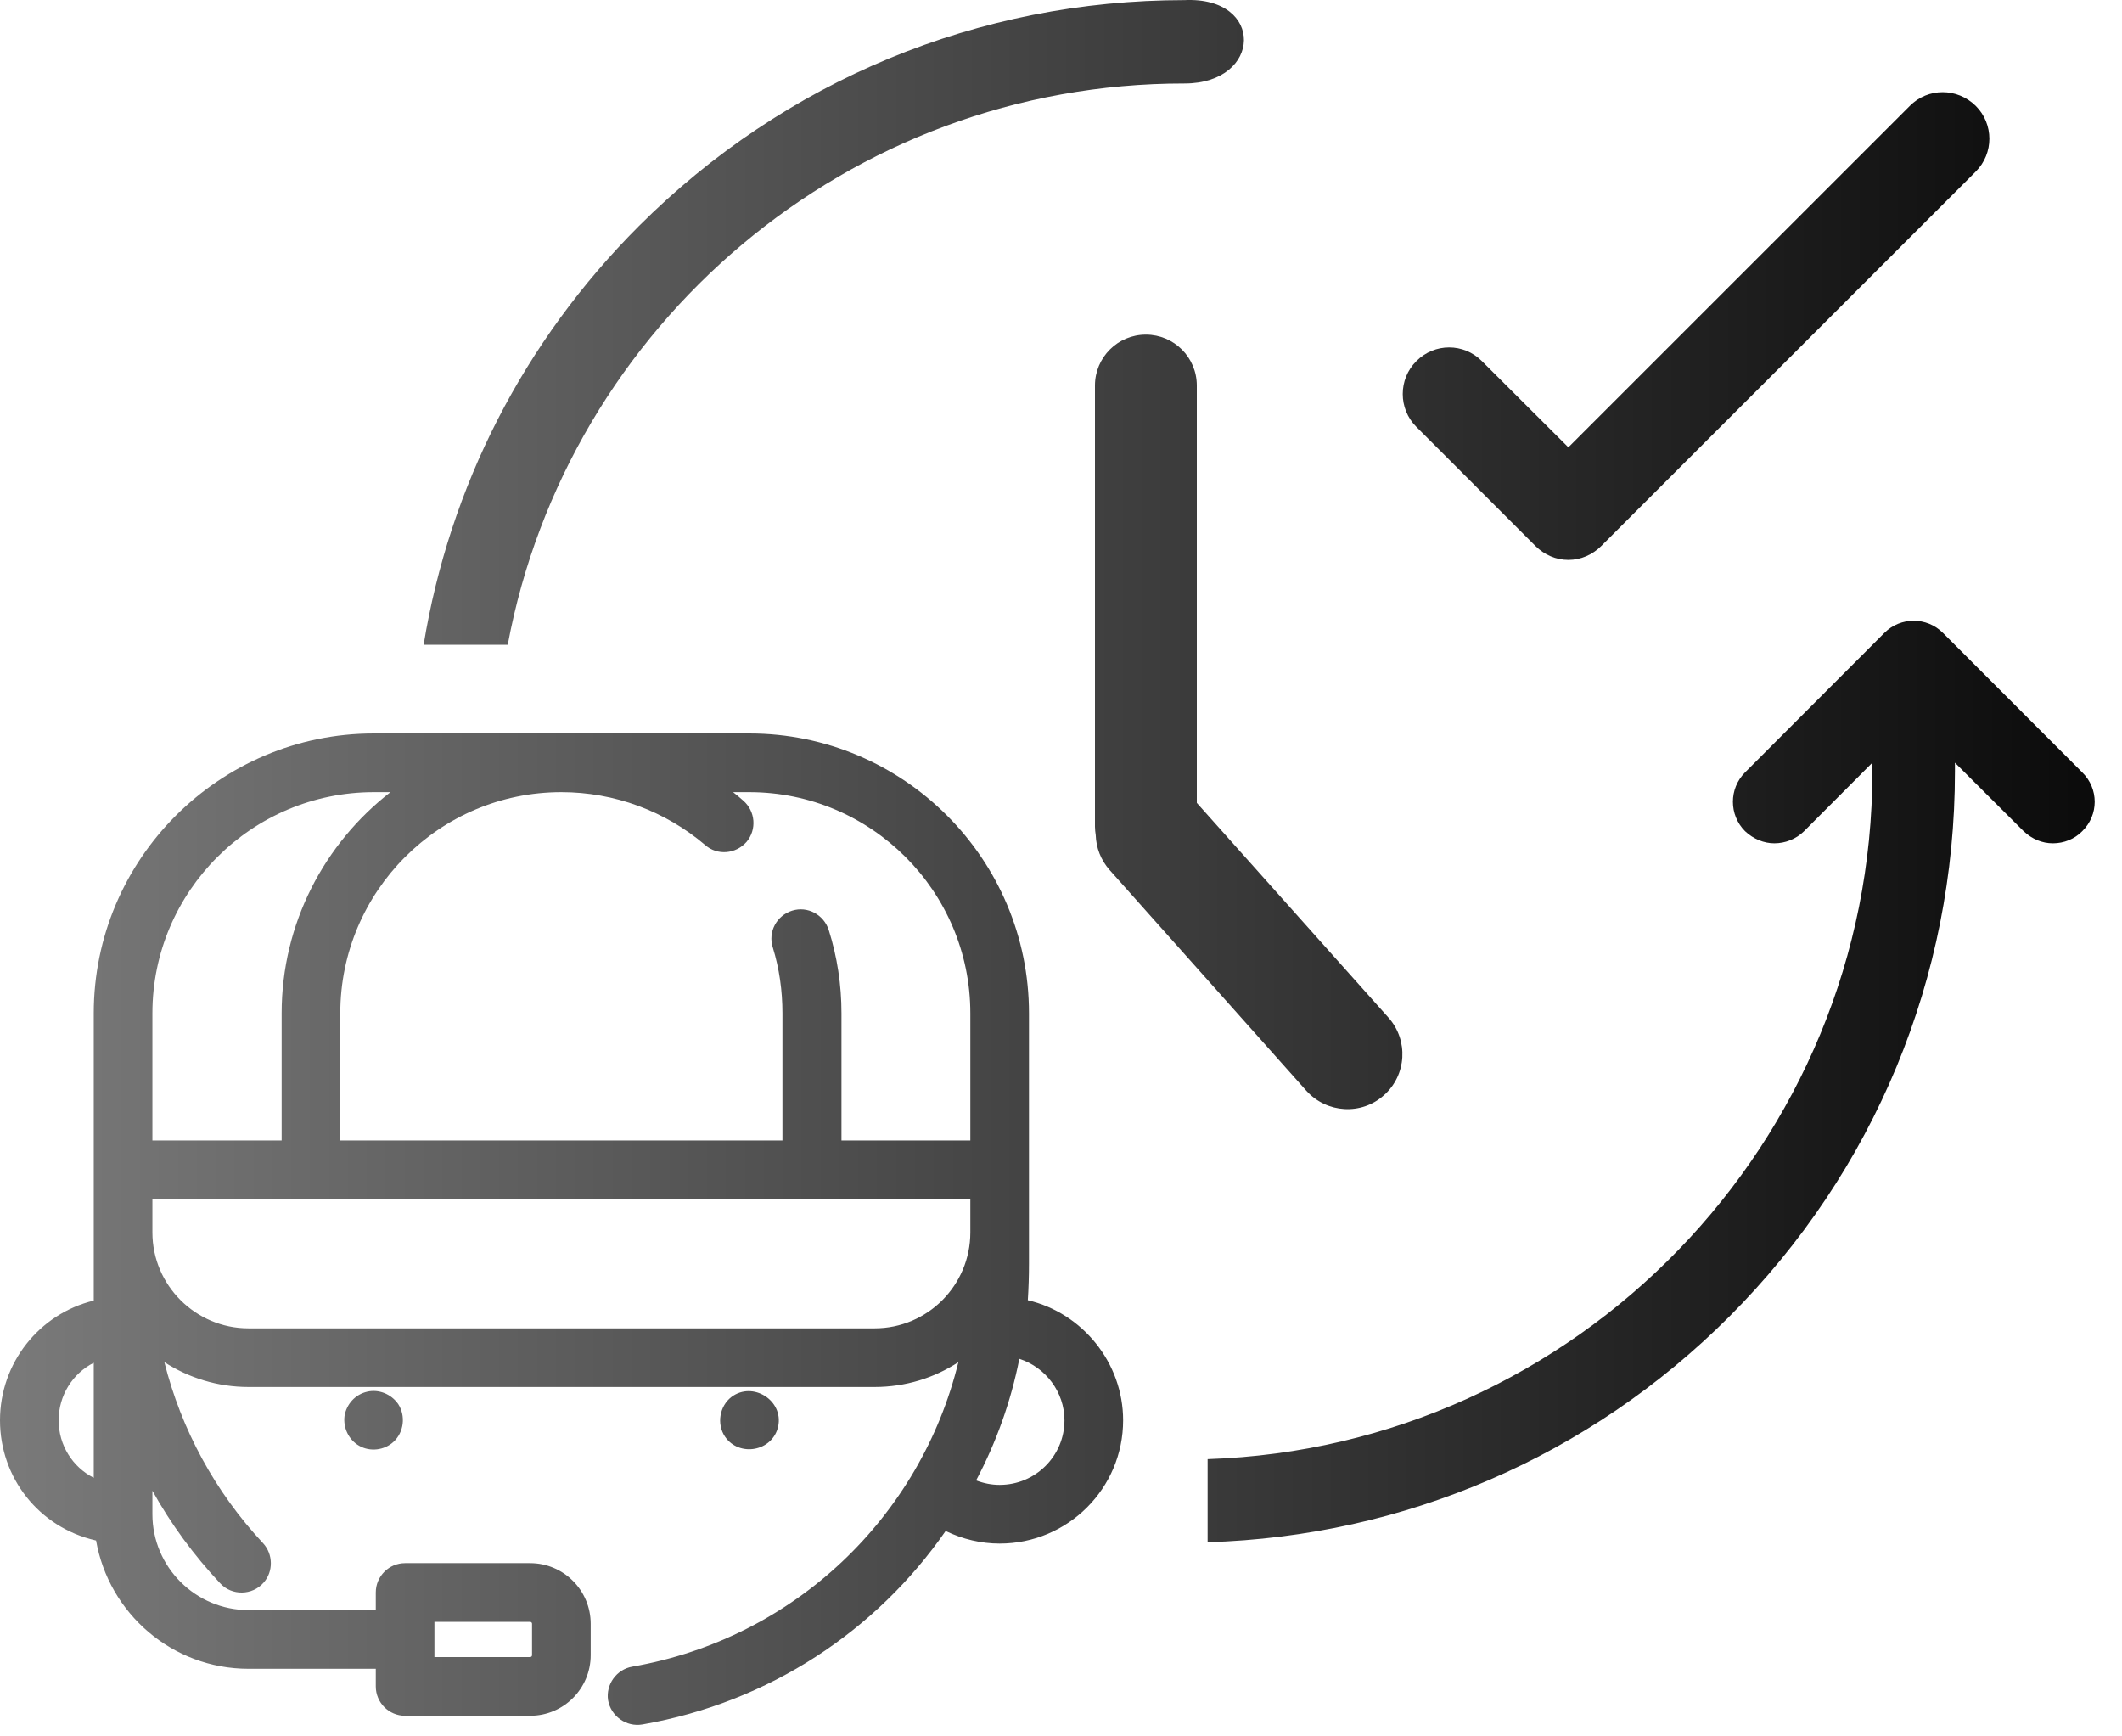 <?xml version="1.0" encoding="UTF-8" standalone="no"?>
<!DOCTYPE svg PUBLIC "-//W3C//DTD SVG 1.1//EN" "http://www.w3.org/Graphics/SVG/1.1/DTD/svg11.dtd">
<svg width="100%" height="100%" viewBox="0 0 55 45" version="1.1" xmlns="http://www.w3.org/2000/svg" xmlns:xlink="http://www.w3.org/1999/xlink" xml:space="preserve" style="fill-rule:evenodd;clip-rule:evenodd;stroke-linejoin:round;stroke-miterlimit:1.414;">
    <g transform="matrix(1,0,0,1,-2403.9,-399.341)">
        <path d="M2417.64,443.807L2414.4,443.807C2413.98,443.807 2413.64,443.466 2413.64,443.046L2413.64,442.589L2410.34,442.589C2408.36,442.589 2406.72,441.15 2406.39,439.265C2406.38,439.263 2406.38,439.262 2406.37,439.26C2404.91,438.921 2403.9,437.642 2403.9,436.149C2403.9,434.67 2404.91,433.392 2406.33,433.046L2406.33,425.601C2406.33,421.602 2409.59,418.349 2413.59,418.349L2423.32,418.349C2427.32,418.349 2430.57,421.602 2430.57,425.601L2430.57,432.092C2430.57,432.41 2430.56,432.725 2430.54,433.037C2431.96,433.369 2433.01,434.662 2433.01,436.149C2433.01,437.911 2431.58,439.344 2429.81,439.344C2429.33,439.344 2428.85,439.231 2428.41,439.018C2426.62,441.598 2423.84,443.459 2420.55,444.032C2420.13,444.104 2419.73,443.814 2419.66,443.399C2419.6,442.995 2419.88,442.603 2420.29,442.533C2424.5,441.799 2427.76,438.647 2428.74,434.642C2428.12,435.049 2427.37,435.286 2426.57,435.286L2410.34,435.286C2409.54,435.286 2408.79,435.049 2408.16,434.642C2408.6,436.385 2409.47,438 2410.72,439.336C2410.98,439.618 2410.99,440.07 2410.73,440.359C2410.44,440.69 2409.91,440.7 2409.61,440.377C2408.92,439.643 2408.33,438.836 2407.85,437.975L2407.85,438.583C2407.85,439.953 2408.97,441.068 2410.34,441.068L2413.64,441.068L2413.64,440.612C2413.64,440.192 2413.98,439.851 2414.4,439.851L2417.64,439.851C2418.51,439.851 2419.21,440.556 2419.21,441.423L2419.21,442.235C2419.21,443.101 2418.51,443.807 2417.64,443.807ZM2417.64,441.372L2415.16,441.372L2415.16,442.285L2417.64,442.285C2417.67,442.285 2417.69,442.263 2417.69,442.235L2417.69,441.423C2417.69,441.395 2417.67,441.373 2417.64,441.372ZM2435.2,437.156C2444.76,436.838 2452.43,428.966 2452.43,419.331L2452.43,419.107L2450.66,420.882C2450.45,421.088 2450.17,421.196 2449.89,421.196C2449.62,421.196 2449.35,421.088 2449.13,420.882C2448.71,420.461 2448.71,419.779 2449.13,419.358L2452.74,415.744C2453.16,415.323 2453.84,415.323 2454.26,415.744L2457.87,419.358C2458.3,419.779 2458.3,420.461 2457.87,420.882C2457.67,421.088 2457.39,421.196 2457.11,421.196C2456.83,421.196 2456.57,421.088 2456.35,420.882L2454.57,419.107L2454.57,419.331C2454.57,424.666 2452.49,429.687 2448.72,433.463C2445.09,437.094 2440.3,439.156 2435.2,439.309L2435.2,437.156ZM2429.81,437.823C2429.6,437.823 2429.4,437.783 2429.2,437.707C2429.72,436.725 2430.1,435.667 2430.32,434.556C2431,434.774 2431.49,435.417 2431.49,436.149C2431.49,437.072 2430.74,437.823 2429.81,437.823ZM2406.33,437.64C2405.78,437.361 2405.42,436.794 2405.42,436.149C2405.42,435.506 2405.78,434.938 2406.33,434.658L2406.33,437.64ZM2414.22,435.727C2414.04,435.469 2413.72,435.338 2413.42,435.407C2413.11,435.476 2412.88,435.729 2412.83,436.037C2412.79,436.345 2412.94,436.658 2413.21,436.81C2413.49,436.971 2413.86,436.929 2414.1,436.707C2414.37,436.458 2414.42,436.033 2414.22,435.727ZM2422.86,435.543C2422.55,435.78 2422.47,436.242 2422.69,436.571C2423.06,437.114 2423.93,436.955 2424.07,436.305C2424.21,435.631 2423.41,435.131 2422.86,435.543ZM2429.05,430.418L2407.85,430.418L2407.85,431.28C2407.85,432.65 2408.97,433.766 2410.34,433.766L2426.57,433.766C2427.94,433.766 2429.05,432.65 2429.05,431.28L2429.05,430.418ZM2414.02,419.87L2413.59,419.87C2410.43,419.87 2407.85,422.441 2407.85,425.601L2407.85,428.897L2411.2,428.897L2411.2,425.601C2411.2,423.272 2412.31,421.198 2414.02,419.87ZM2423.32,419.87L2422.9,419.87C2422.99,419.94 2423.08,420.012 2423.16,420.086C2423.48,420.36 2423.52,420.84 2423.25,421.159C2422.97,421.478 2422.49,421.516 2422.18,421.243C2421.14,420.357 2419.82,419.87 2418.45,419.87C2415.29,419.87 2412.72,422.441 2412.72,425.601L2412.72,428.897L2424.18,428.897L2424.18,425.601C2424.18,425.018 2424.1,424.445 2423.93,423.895C2423.8,423.494 2424.03,423.067 2424.43,422.942C2424.83,422.817 2425.25,423.042 2425.38,423.443C2425.6,424.139 2425.71,424.865 2425.71,425.601L2425.71,428.897L2429.05,428.897L2429.05,425.601C2429.05,422.441 2426.48,419.87 2423.32,419.87ZM2432.3,420.983C2432.29,420.912 2432.28,420.839 2432.28,420.765L2432.28,409.332C2432.28,408.604 2432.87,408.013 2433.6,408.013C2434.33,408.013 2434.92,408.604 2434.92,409.332L2434.92,420.148L2439.89,425.716C2440.41,426.302 2440.36,427.202 2439.77,427.725C2439.19,428.247 2438.29,428.196 2437.76,427.61L2432.66,421.888C2432.43,421.628 2432.31,421.307 2432.3,420.983ZM2417.06,416.05L2414.88,416.05C2415.55,411.96 2417.47,408.189 2420.46,405.199C2424.24,401.424 2429.26,399.344 2434.6,399.344C2436.69,399.246 2436.62,401.505 2434.6,401.505C2425.88,401.497 2418.61,407.776 2417.06,416.05ZM2443.7,413.494C2443.93,413.721 2444.23,413.852 2444.55,413.852C2444.87,413.852 2445.17,413.721 2445.4,413.494L2455.11,403.787C2455.58,403.318 2455.58,402.555 2455.11,402.086C2454.63,401.611 2453.87,401.611 2453.4,402.086L2444.55,410.934L2442.31,408.7C2441.84,408.226 2441.08,408.226 2440.61,408.7C2440.14,409.169 2440.14,409.934 2440.61,410.403L2443.7,413.494Z" style="fill:url(#_Linear1);"/>
    </g>
    <defs>
        <linearGradient id="_Linear1" x1="0" y1="0" x2="1" y2="0" gradientUnits="userSpaceOnUse" gradientTransform="matrix(54.291,0,0,44.703,2403.9,421.692)"><stop offset="0" style="stop-color:rgb(121,121,121);stop-opacity:1"/><stop offset="1" style="stop-color:rgb(12,12,12);stop-opacity:1"/></linearGradient>
    </defs>
</svg>
